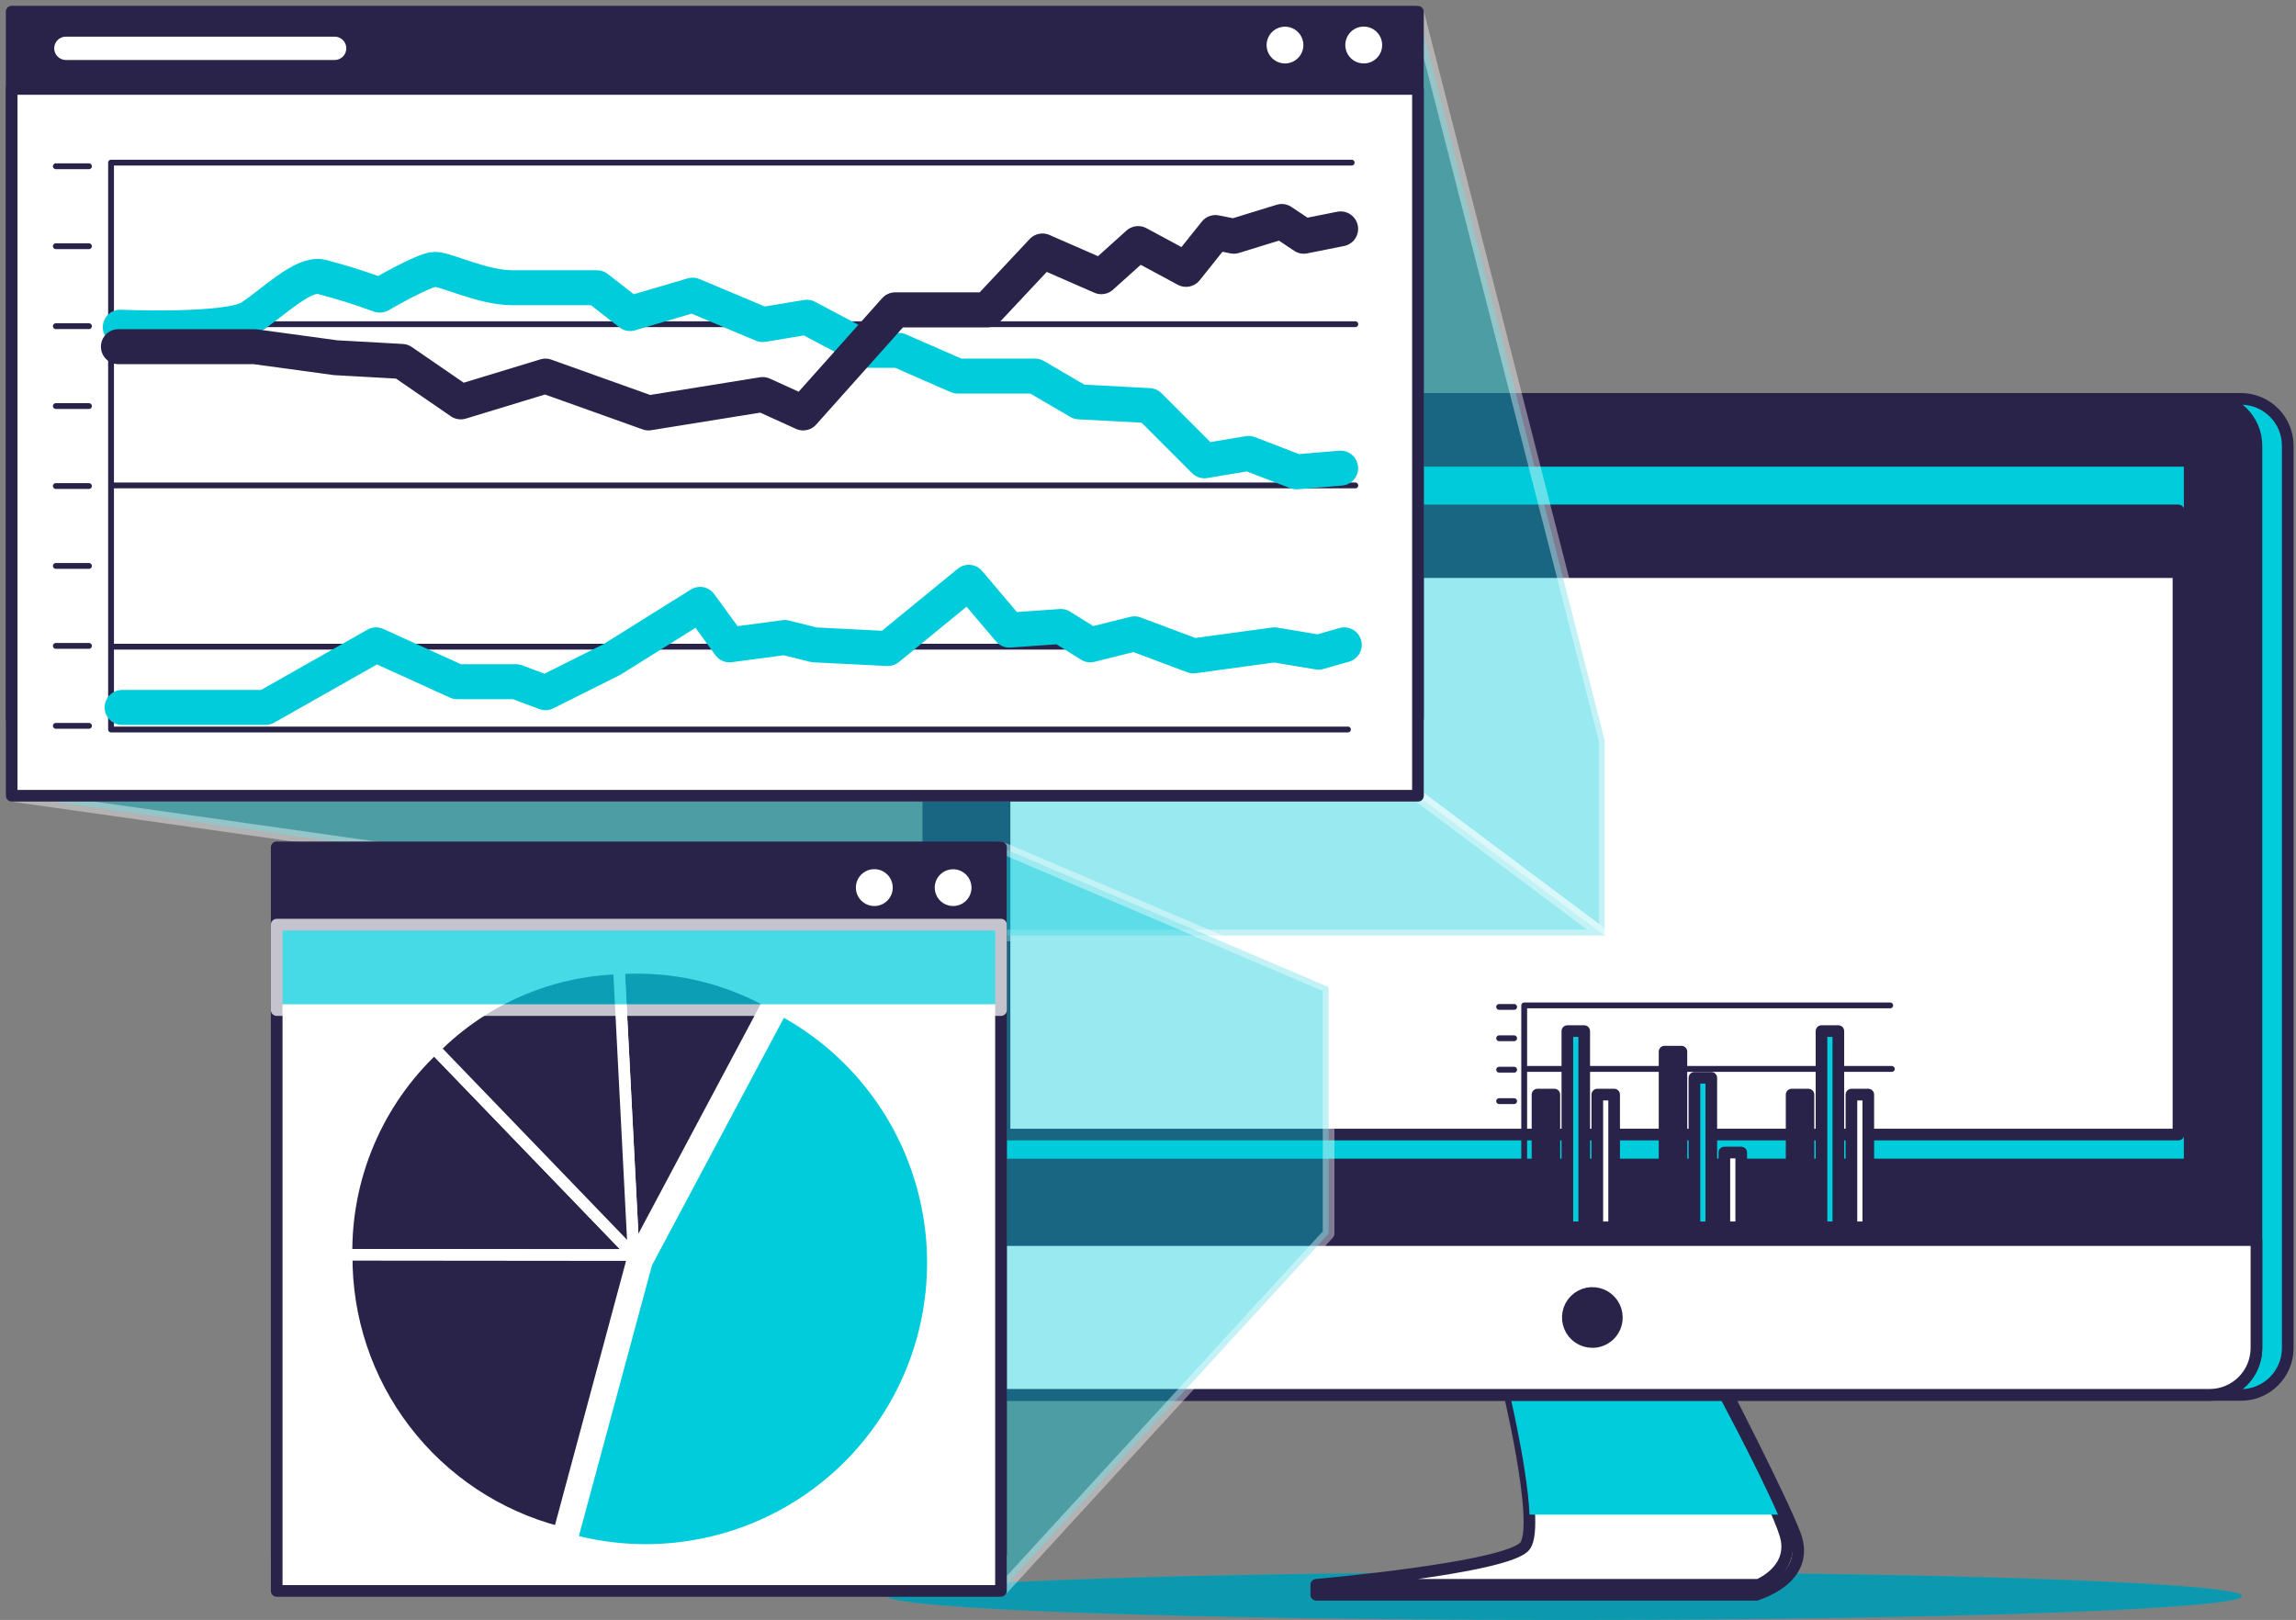 <svg width="197" height="139" viewBox="0 0 197 139" fill="none" xmlns="http://www.w3.org/2000/svg">
<rect x="0" y="0" width="197" height="139" fill="#808080" stroke="none"/>
<path d="M192.378 136.944C192.378 138.081 166.356 139 134.261 139C102.166 139 76.14 138.081 76.14 136.944C76.14 135.807 102.161 134.892 134.261 134.892C166.361 134.892 192.378 135.811 192.378 136.944Z" fill="#00CCDB"/>
<path opacity="0.3" d="M192.378 136.944C192.378 138.081 166.356 139 134.261 139C102.166 139 76.14 138.081 76.14 136.944C76.14 135.807 102.161 134.892 134.261 134.892C166.361 134.892 192.378 135.811 192.378 136.944Z" fill="#2A2349"/>
<path d="M130.078 118.494C130.078 118.494 132.921 130.642 131.674 132.642C130.068 135.252 112.94 136.825 112.94 136.825H150.707C150.707 136.825 155.445 135.499 154.024 131.694C152.92 128.747 147.637 118.494 147.637 118.494H130.078Z" fill="white" stroke="#2A2349" stroke-linecap="round" stroke-linejoin="round"/>
<path d="M129.253 118.494C129.253 118.494 132.267 130.746 130.85 132.642C129.433 134.537 112.94 135.982 112.94 135.982H150.882C150.882 135.982 154.076 134.693 153.19 131.694C152.304 128.695 146.808 118.494 146.808 118.494H129.253Z" fill="white" stroke="#2A2349" stroke-linecap="round" stroke-linejoin="round"/>
<g style="mix-blend-mode:multiply">
<path d="M146.808 118.494H129.277C129.277 118.494 131.059 125.753 131.234 129.96H152.555C150.806 125.914 146.808 118.494 146.808 118.494Z" fill="#00CCDB"/>
</g>
<path d="M150.707 136.043H112.94V136.825H150.707V136.043Z" fill="white" stroke="#2A2349" stroke-linecap="round" stroke-linejoin="round"/>
<path d="M192.273 34.224H86.356C84.137 34.224 82.338 36.023 82.338 38.242V115.675C82.338 117.894 84.137 119.693 86.356 119.693H192.273C194.492 119.693 196.291 117.894 196.291 115.675V38.242C196.291 36.023 194.492 34.224 192.273 34.224Z" fill="#00CCDB" stroke="#2A2349" stroke-linecap="round" stroke-linejoin="round"/>
<path d="M189.587 34.224H83.669C81.45 34.224 79.651 36.023 79.651 38.242V115.675C79.651 117.894 81.45 119.693 83.669 119.693H189.587C191.806 119.693 193.605 117.894 193.605 115.675V38.242C193.605 36.023 191.806 34.224 189.587 34.224Z" fill="#2A2349" stroke="#2A2349" stroke-linecap="round" stroke-linejoin="round"/>
<path d="M79.651 106.403H193.605V115.665C193.605 116.731 193.181 117.753 192.428 118.506C191.674 119.26 190.653 119.683 189.587 119.683H83.669C82.604 119.683 81.582 119.26 80.828 118.506C80.075 117.753 79.651 116.731 79.651 115.665V106.403Z" fill="white" stroke="#2A2349" stroke-linecap="round" stroke-linejoin="round"/>
<path d="M187.876 39.54H85.384V99.921H187.876V39.54Z" fill="#00CCDB" stroke="#2A2349" stroke-linecap="round" stroke-linejoin="round"/>
<path d="M138.729 113.045C138.729 112.629 138.606 112.222 138.374 111.876C138.143 111.53 137.814 111.26 137.43 111.101C137.045 110.942 136.622 110.901 136.213 110.982C135.805 111.064 135.43 111.265 135.136 111.559C134.842 111.854 134.642 112.229 134.562 112.638C134.481 113.046 134.523 113.469 134.683 113.854C134.843 114.238 135.114 114.566 135.46 114.797C135.807 115.027 136.214 115.15 136.63 115.149C136.906 115.149 137.18 115.095 137.435 114.989C137.69 114.883 137.921 114.728 138.116 114.533C138.311 114.337 138.466 114.105 138.571 113.85C138.676 113.595 138.73 113.321 138.729 113.045Z" fill="#2A2349" stroke="#2A2349" stroke-linecap="round" stroke-linejoin="round"/>
<path d="M186.915 43.795H86.19V49.087H186.915V43.795Z" fill="#2A2349" stroke="#2A2349" stroke-linecap="round" stroke-linejoin="round"/>
<path d="M102.806 49.092L101.602 45.823H86.19V49.092V53.427V97.348H186.915V49.092H102.806Z" fill="white" stroke="#2A2349" stroke-linecap="round" stroke-linejoin="round"/>
<path d="M162.182 86.269H130.778V105.383H162.035" stroke="#2A2349" stroke-width="0.5" stroke-linecap="round" stroke-linejoin="round"/>
<path d="M130.92 91.718H162.324" stroke="#2A2349" stroke-width="0.5" stroke-linecap="round" stroke-linejoin="round"/>
<path d="M130.92 97.153H162.324" stroke="#2A2349" stroke-width="0.5" stroke-linecap="round" stroke-linejoin="round"/>
<path d="M130.92 102.587H162.324" stroke="#2A2349" stroke-width="0.5" stroke-linecap="round" stroke-linejoin="round"/>
<path d="M129.916 86.397H128.627" stroke="#2A2349" stroke-width="0.5" stroke-linecap="round" stroke-linejoin="round"/>
<path d="M129.916 89.089H128.627" stroke="#2A2349" stroke-width="0.5" stroke-linecap="round" stroke-linejoin="round"/>
<path d="M129.916 91.785H128.627" stroke="#2A2349" stroke-width="0.5" stroke-linecap="round" stroke-linejoin="round"/>
<path d="M129.916 94.481H128.627" stroke="#2A2349" stroke-width="0.5" stroke-linecap="round" stroke-linejoin="round"/>
<path d="M129.916 97.172H128.627" stroke="#2A2349" stroke-width="0.5" stroke-linecap="round" stroke-linejoin="round"/>
<path d="M129.916 99.868H128.627" stroke="#2A2349" stroke-width="0.5" stroke-linecap="round" stroke-linejoin="round"/>
<path d="M129.916 102.563H128.627" stroke="#2A2349" stroke-width="0.5" stroke-linecap="round" stroke-linejoin="round"/>
<path d="M129.916 105.255H128.627" stroke="#2A2349" stroke-width="0.5" stroke-linecap="round" stroke-linejoin="round"/>
<path d="M133.365 93.921H131.92V105.307H133.365V93.921Z" fill="#2A2349" stroke="#2A2349" stroke-linecap="round" stroke-linejoin="round"/>
<path d="M135.928 88.473H134.483V105.307H135.928V88.473Z" fill="#00CCDB" stroke="#2A2349" stroke-linecap="round" stroke-linejoin="round"/>
<path d="M138.496 93.921H137.051V105.307H138.496V93.921Z" fill="white" stroke="#2A2349" stroke-linecap="round" stroke-linejoin="round"/>
<path d="M144.267 90.235H142.822V105.307H144.267V90.235Z" fill="#2A2349" stroke="#2A2349" stroke-linecap="round" stroke-linejoin="round"/>
<path d="M146.831 92.481H145.385V105.307H146.831V92.481Z" fill="#00CCDB" stroke="#2A2349" stroke-linecap="round" stroke-linejoin="round"/>
<path d="M149.399 98.892H147.953V105.307H149.399V98.892Z" fill="white" stroke="#2A2349" stroke-linecap="round" stroke-linejoin="round"/>
<path d="M155.169 93.921H153.724V105.307H155.169V93.921Z" fill="#2A2349" stroke="#2A2349" stroke-linecap="round" stroke-linejoin="round"/>
<path d="M157.733 88.473H156.288V105.307H157.733V88.473Z" fill="#00CCDB" stroke="#2A2349" stroke-linecap="round" stroke-linejoin="round"/>
<path d="M160.301 93.921H158.856V105.307H160.301V93.921Z" fill="white" stroke="#2A2349" stroke-linecap="round" stroke-linejoin="round"/>
<path opacity="0.4" d="M121.662 68.279L137.686 80.271V63.527L121.662 1V68.279Z" fill="#00CCDB" stroke="white" stroke-linecap="round" stroke-linejoin="round"/>
<path opacity="0.4" d="M137.686 80.271H85.568L1 68.279H121.662L137.686 80.271Z" fill="#00CCDB" stroke="white" stroke-linecap="round" stroke-linejoin="round"/>
<path d="M121.662 1H1V61.646H121.662V1Z" fill="#2A2349" stroke="#2A2349" stroke-linecap="round" stroke-linejoin="round"/>
<path d="M5.653 4.146H28.712" stroke="white" stroke-width="2" stroke-linecap="round" stroke-linejoin="round"/>
<path d="M118.592 3.862C118.592 3.549 118.499 3.242 118.325 2.982C118.151 2.722 117.904 2.519 117.614 2.399C117.325 2.28 117.006 2.249 116.699 2.31C116.392 2.372 116.11 2.523 115.889 2.744C115.668 2.966 115.518 3.249 115.457 3.556C115.396 3.863 115.429 4.182 115.549 4.471C115.67 4.76 115.873 5.007 116.134 5.18C116.395 5.353 116.701 5.445 117.014 5.444C117.222 5.444 117.428 5.403 117.619 5.324C117.811 5.244 117.985 5.127 118.132 4.98C118.278 4.833 118.394 4.659 118.473 4.467C118.552 4.275 118.593 4.069 118.592 3.862Z" fill="white"/>
<path d="M111.831 3.862C111.83 3.55 111.737 3.245 111.563 2.986C111.389 2.728 111.142 2.526 110.854 2.407C110.565 2.289 110.248 2.258 109.943 2.32C109.637 2.381 109.356 2.532 109.136 2.752C108.916 2.973 108.766 3.254 108.706 3.56C108.645 3.866 108.677 4.183 108.796 4.471C108.916 4.759 109.118 5.005 109.377 5.179C109.637 5.352 109.941 5.444 110.253 5.444C110.461 5.444 110.666 5.403 110.858 5.324C111.05 5.244 111.224 5.127 111.371 4.98C111.517 4.833 111.633 4.659 111.712 4.467C111.791 4.275 111.832 4.069 111.831 3.862Z" fill="white"/>
<path d="M121.662 7.633H1V68.279H121.662V7.633Z" fill="white" stroke="#2A2349" stroke-linecap="round" stroke-linejoin="round"/>
<path d="M115.977 13.954H9.528V62.594H115.659" stroke="#2A2349" stroke-width="0.5" stroke-linecap="round" stroke-linejoin="round"/>
<path d="M9.846 27.817H116.29" stroke="#2A2349" stroke-width="0.5" stroke-linecap="round" stroke-linejoin="round"/>
<path d="M9.846 41.652H116.29" stroke="#2A2349" stroke-width="0.5" stroke-linecap="round" stroke-linejoin="round"/>
<path d="M9.846 55.487H116.29" stroke="#2A2349" stroke-width="0.5" stroke-linecap="round" stroke-linejoin="round"/>
<path d="M7.633 14.266H4.79" stroke="#2A2349" stroke-width="0.5" stroke-linecap="round" stroke-linejoin="round"/>
<path d="M7.633 21.127H4.79" stroke="#2A2349" stroke-width="0.5" stroke-linecap="round" stroke-linejoin="round"/>
<path d="M7.633 27.988H4.79" stroke="#2A2349" stroke-width="0.5" stroke-linecap="round" stroke-linejoin="round"/>
<path d="M7.633 34.843H4.79" stroke="#2A2349" stroke-width="0.5" stroke-linecap="round" stroke-linejoin="round"/>
<path d="M7.633 41.704H4.79" stroke="#2A2349" stroke-width="0.5" stroke-linecap="round" stroke-linejoin="round"/>
<path d="M7.633 48.56H4.79" stroke="#2A2349" stroke-width="0.5" stroke-linecap="round" stroke-linejoin="round"/>
<path d="M7.633 55.42H4.79" stroke="#2A2349" stroke-width="0.5" stroke-linecap="round" stroke-linejoin="round"/>
<path d="M7.633 62.281H4.79" stroke="#2A2349" stroke-width="0.5" stroke-linecap="round" stroke-linejoin="round"/>
<path d="M10.32 28.073C10.32 28.073 19.634 28.48 21.53 27.22C23.425 25.96 25.955 23.43 27.533 23.742C29.243 24.185 30.931 24.713 32.588 25.325C32.588 25.325 36.379 23.112 37.326 23.112C38.274 23.112 41.429 24.69 43.959 24.69H51.223L54.065 26.903L59.434 25.325L65.437 27.85L69.227 27.22L74.595 30.063H77.125L82.176 32.271H88.809L92.6 34.483L98.603 34.801L103.341 39.539L107.131 38.904L111.239 40.486L115.029 40.169" stroke="#00CCDB" stroke-width="3" stroke-linecap="round" stroke-linejoin="round"/>
<path d="M10.159 29.745H21.847L28.798 30.693L34.483 31.011L39.534 34.483L46.802 32.271L55.643 35.431L65.437 33.853L68.91 35.431L76.808 26.585H84.706L89.444 21.535L94.495 23.742L97.655 20.9L101.763 23.112L104.288 19.952L105.866 20.269L109.974 19.004L111.869 20.269L115.029 19.639" stroke="#2A2349" stroke-width="3" stroke-linecap="round" stroke-linejoin="round"/>
<path d="M10.476 60.699H22.795L32.271 55.331L39.221 58.491H44.272L46.802 59.438L52.488 56.596L60.069 51.858L62.594 55.331L67.332 54.7L69.857 55.331L76.178 55.648L83.124 49.962L86.601 54.066L91.022 53.753L93.547 55.331L97.338 54.383L102.393 56.278L109.344 55.331L113.134 55.961L115.342 55.331" stroke="#00CCDB" stroke-width="3" stroke-linecap="round" stroke-linejoin="round"/>
<path opacity="0.4" d="M85.886 72.705L113.996 84.692V105.856L85.886 136.506V72.705Z" fill="#00CCDB" stroke="white" stroke-linecap="round" stroke-linejoin="round"/>
<path d="M85.886 72.705H23.742V133.351H85.886V72.705Z" fill="#2A2349" stroke="#2A2349" stroke-linecap="round" stroke-linejoin="round"/>
<path d="M85.886 79.338H23.742V136.511H85.886V79.338Z" fill="white" stroke="#2A2349" stroke-linecap="round" stroke-linejoin="round"/>
<path d="M54.369 107.69L29.731 107.666C29.689 104.354 30.337 101.069 31.634 98.02C32.931 94.972 34.849 92.227 37.265 89.96L54.369 107.69Z" fill="#2A2349" stroke="white" stroke-miterlimit="10"/>
<path d="M54.369 107.69L47.972 131.47C42.712 130.107 38.06 127.023 34.757 122.709C31.453 118.395 29.689 113.1 29.745 107.666L54.369 107.69Z" fill="#2A2349" stroke="white" stroke-miterlimit="10"/>
<path d="M55.473 108.382L67.057 86.649C72.38 89.505 76.468 94.218 78.544 99.891C80.62 105.565 80.539 111.803 78.317 117.421C76.095 123.038 71.886 127.644 66.491 130.361C61.095 133.079 54.889 133.72 49.053 132.162L55.473 108.382Z" fill="#00CCDB" stroke="white" stroke-miterlimit="10"/>
<path d="M54.369 107.69L53.104 83.095C57.57 82.797 62.029 83.783 65.953 85.938L54.369 107.69Z" fill="#2A2349" stroke="white" stroke-miterlimit="10"/>
<path d="M54.369 107.69L37.279 89.961C41.484 85.736 47.146 83.28 53.104 83.095L54.369 107.69Z" fill="#2A2349" stroke="white" stroke-miterlimit="10"/>
<path d="M83.356 76.163C83.356 75.851 83.263 75.546 83.09 75.287C82.916 75.027 82.67 74.825 82.382 74.706C82.094 74.586 81.776 74.555 81.47 74.616C81.164 74.677 80.883 74.827 80.662 75.048C80.442 75.269 80.291 75.55 80.231 75.856C80.17 76.162 80.201 76.479 80.32 76.767C80.44 77.055 80.642 77.302 80.901 77.475C81.161 77.649 81.466 77.741 81.778 77.741C81.985 77.741 82.19 77.7 82.382 77.621C82.573 77.542 82.747 77.426 82.894 77.279C83.04 77.133 83.156 76.959 83.236 76.767C83.315 76.576 83.356 76.371 83.356 76.163Z" fill="white"/>
<path d="M76.599 76.163C76.6 75.85 76.508 75.544 76.335 75.283C76.162 75.022 75.915 74.819 75.626 74.698C75.337 74.578 75.018 74.546 74.711 74.606C74.404 74.667 74.121 74.817 73.9 75.038C73.678 75.259 73.526 75.541 73.465 75.848C73.404 76.155 73.435 76.474 73.554 76.763C73.674 77.053 73.877 77.3 74.137 77.474C74.397 77.648 74.704 77.741 75.017 77.741C75.436 77.741 75.838 77.575 76.134 77.279C76.431 76.984 76.598 76.582 76.599 76.163Z" fill="white"/>
<g style="mix-blend-mode:multiply" opacity="0.73">
<path d="M85.886 79.338H23.742V86.668H85.886V79.338Z" fill="#00CCDB"/>
<path d="M85.886 79.338H23.742V86.668H85.886V79.338Z" stroke="white" stroke-linecap="round" stroke-linejoin="round"/>
</g>
</svg>
